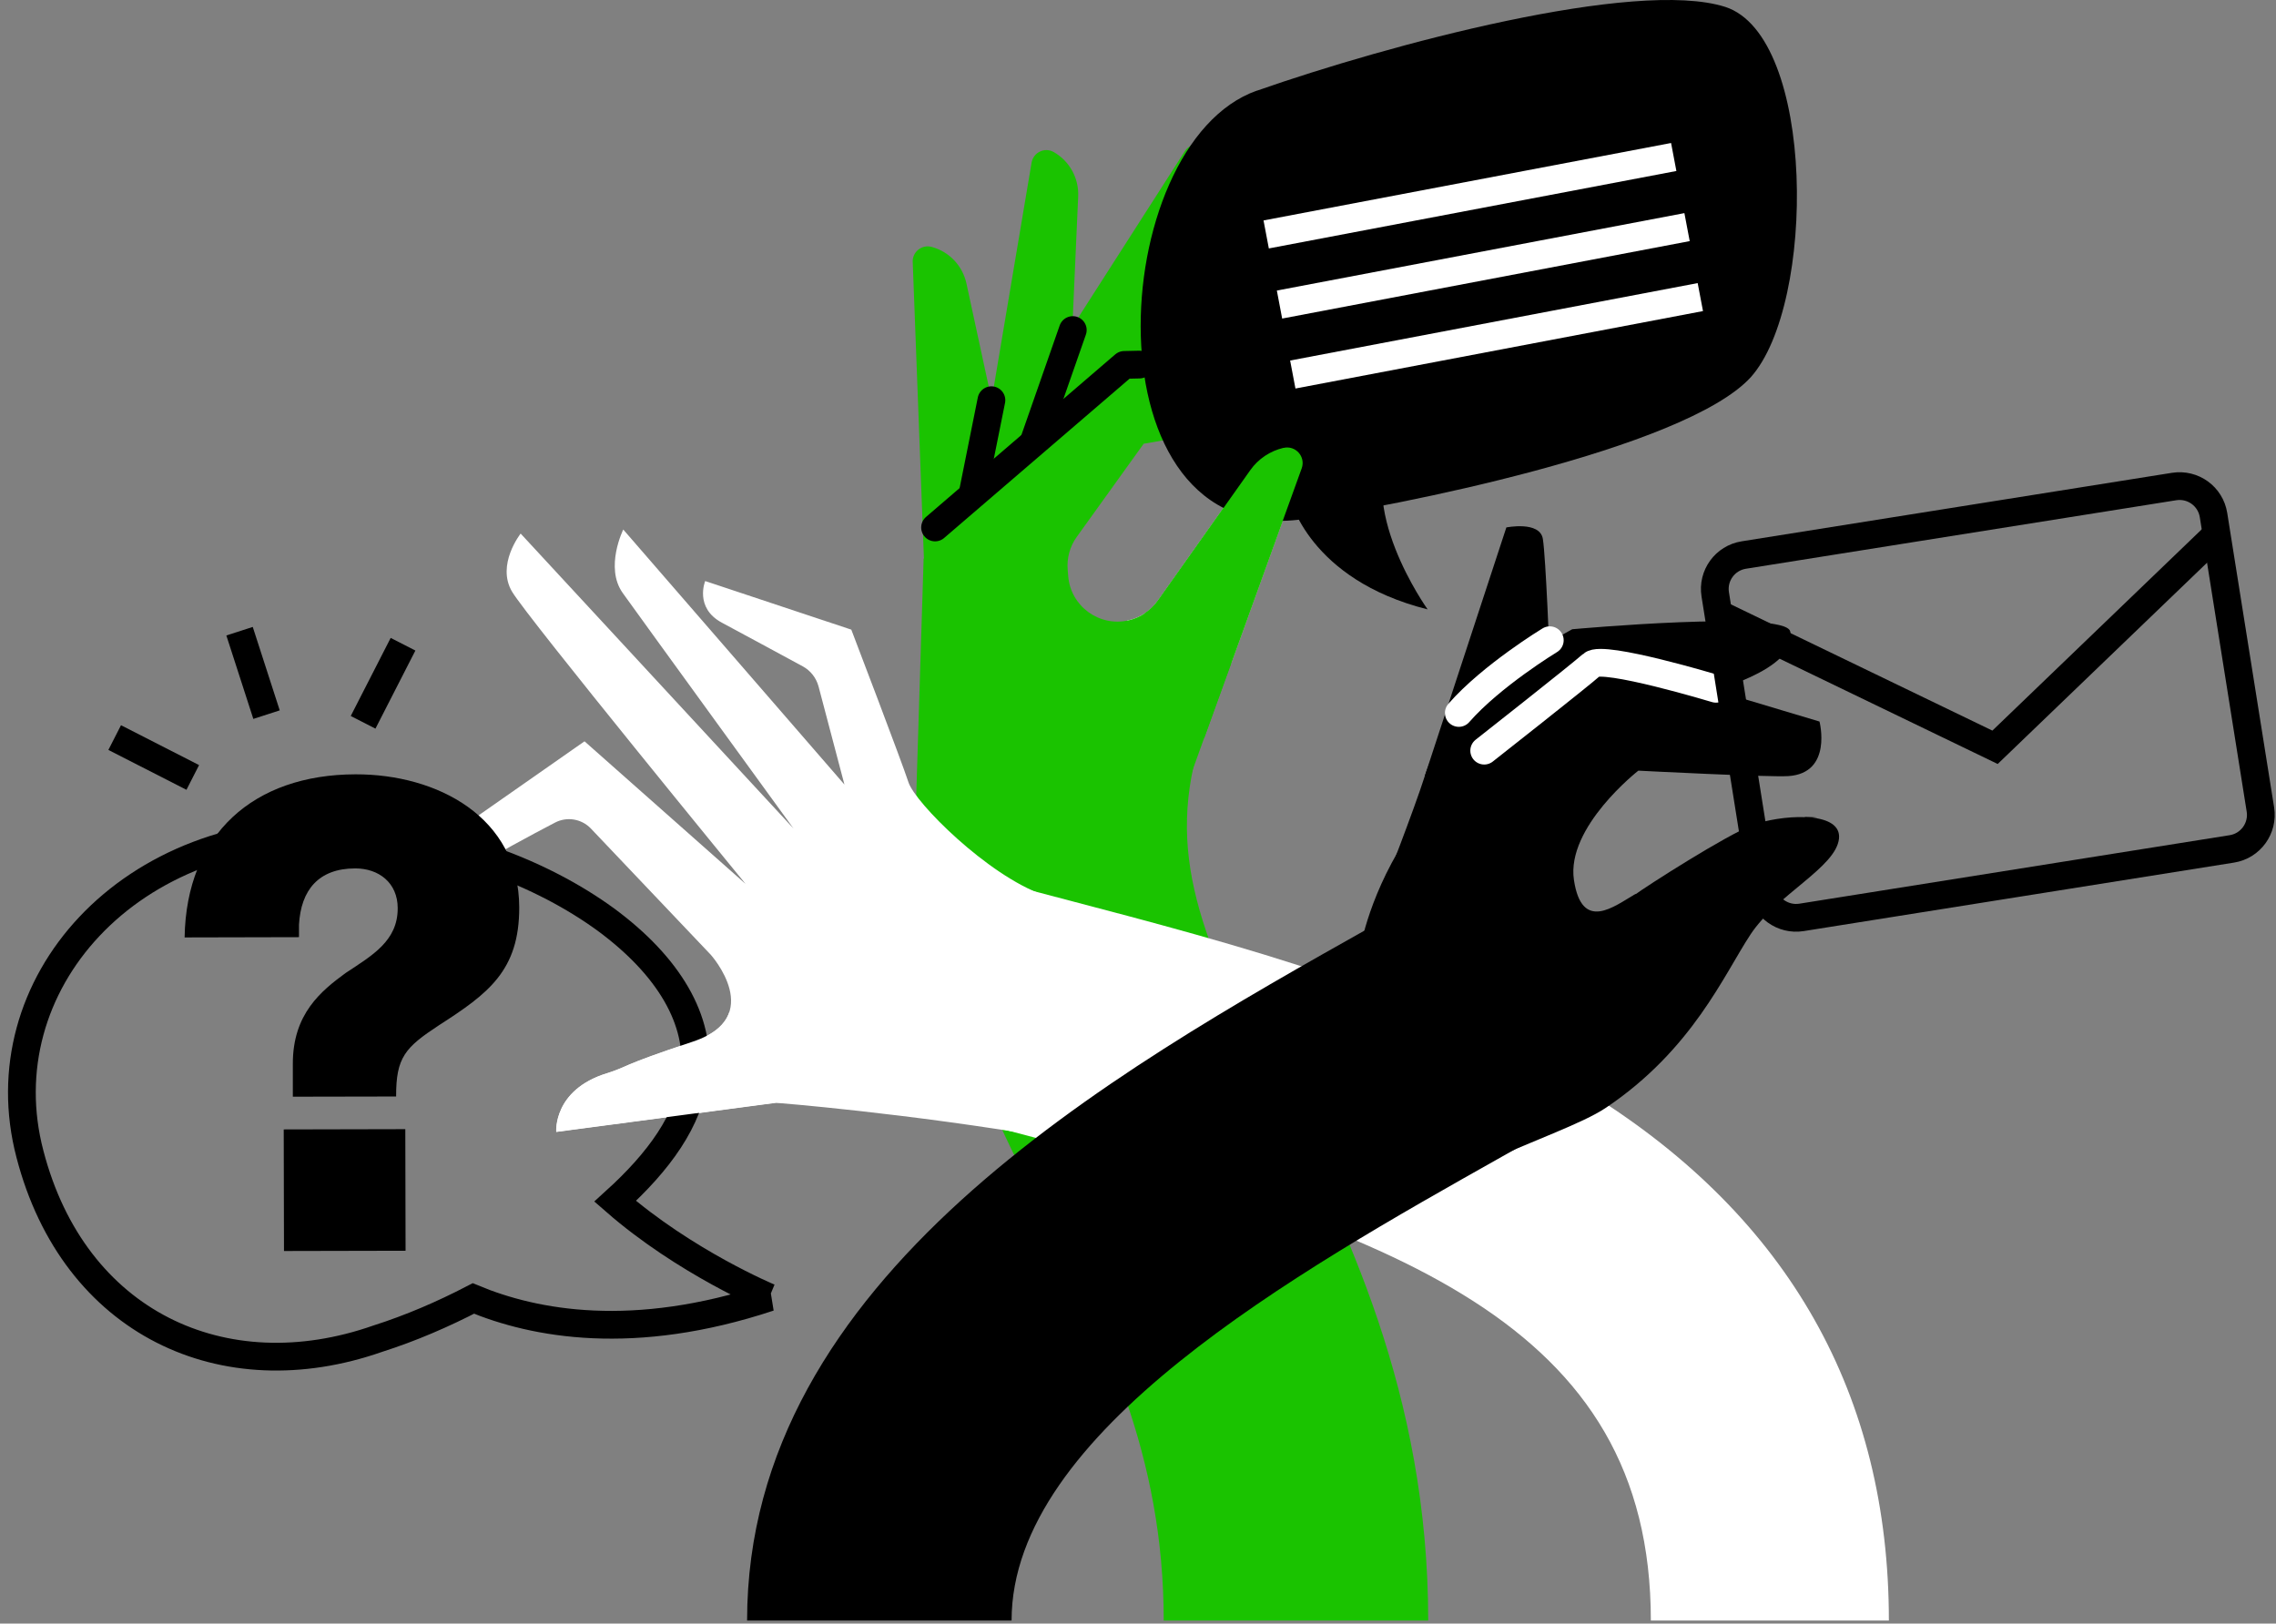 <svg width="164" height="117" viewBox="0 0 164 117" fill="none" xmlns="http://www.w3.org/2000/svg">
<rect x="0" y="0" width="164" height="117" fill="#808080" stroke="none"/>
<path d="M102.911 116.782H83.853C83.853 104.843 79.56 96.243 75.01 87.143C69.45 76.014 63.152 63.403 68.531 46.961L86.645 52.888C83.829 61.487 86.569 67.629 92.062 78.625C96.893 88.301 102.911 100.345 102.911 116.782Z" fill="#1AC300"/>
<path d="M76.499 37.395L87.505 14.46C88.072 13.278 87.933 11.882 87.142 10.834C86.69 10.234 85.775 10.267 85.37 10.901L66.556 40.278L76.499 37.395Z" fill="#1AC300"/>
<path d="M76.556 39.567L77.69 14.154C77.748 12.844 77.071 11.614 75.937 10.962C75.284 10.585 74.46 10.976 74.332 11.719L68.538 46.118L76.556 39.572V39.567Z" fill="#1AC300"/>
<path d="M75.013 45.297L69.639 20.431C69.362 19.15 68.395 18.13 67.128 17.792C66.404 17.597 65.703 18.183 65.77 18.931L66.723 44.187L75.013 45.297Z" fill="#1AC300"/>
<path d="M77.301 23.784L74.457 31.922" stroke="black" stroke-width="2" stroke-linecap="round" stroke-linejoin="round"/>
<path d="M71.438 28.84L70.08 35.601" stroke="black" stroke-width="2" stroke-linecap="round" stroke-linejoin="round"/>
<path d="M92.479 32.273C91.512 32.501 90.659 33.073 90.088 33.883L83.427 43.288C82.922 44.003 82.174 44.503 81.321 44.698C81.278 44.708 81.24 44.717 81.197 44.722L88.715 47.8L93.79 33.75C94.09 32.911 93.346 32.073 92.479 32.278V32.273Z" fill="white"/>
<path d="M65.562 72.013L66.553 40.278L81.013 26.299L96.411 25.971C96.878 25.961 97.254 26.356 97.221 26.823C97.102 28.353 95.963 29.606 94.453 29.872L82.409 31.978L77.592 38.682C77.096 39.368 76.863 40.211 76.934 41.054L76.972 41.531C77.153 43.689 79.207 45.19 81.317 44.704C82.17 44.509 82.918 44.004 83.423 43.294L90.084 33.889C90.66 33.079 91.508 32.507 92.476 32.279C93.343 32.074 94.086 32.912 93.786 33.751L84.734 58.811C83.962 60.95 82.68 62.87 80.998 64.405L79.912 65.396L81.451 68.164C84.085 72.904 81.475 78.845 76.205 80.113L75.672 80.241C70.412 81.509 65.395 77.421 65.562 72.018V72.013Z" fill="#1AC300"/>
<path d="M67.377 38.011L81.013 26.296L82.099 26.272" stroke="black" stroke-width="2" stroke-linecap="round" stroke-linejoin="round"/>
<path d="M90.577 6.533C99.977 3.236 117.843 -1.562 124.313 0.496C130.845 2.612 130.869 21.922 126.152 27.186C121.383 32.399 100.162 36.553 93.845 37.42C78.108 39.583 79.628 10.368 90.572 6.528L90.577 6.533Z" fill="black"/>
<path d="M92.949 35.891C92.949 35.891 94.288 41.761 102.869 43.914C102.869 43.914 97.423 36.305 100.553 31.679C102.43 28.902 92.954 35.886 92.954 35.886L92.949 35.891Z" fill="black"/>
<path d="M120.411 10.305L91.045 15.886L91.428 17.903L120.794 12.322L120.411 10.305Z" fill="white"/>
<path d="M121.371 15.358L92.005 20.938L92.388 22.956L121.754 17.375L121.371 15.358Z" fill="white"/>
<path d="M122.328 20.4L92.962 25.981L93.345 27.998L122.711 22.417L122.328 20.4Z" fill="white"/>
<path d="M92.481 32.273C91.514 32.501 90.661 33.073 90.089 33.883L83.429 43.288C83.162 43.664 82.823 43.979 82.442 44.227C82.623 47.857 84.267 51.087 86.773 53.188L93.796 33.75C94.096 32.911 93.353 32.073 92.486 32.278L92.481 32.273Z" fill="#1AC300"/>
<path d="M136.105 116.783H118.954C118.954 95.224 100.42 88.754 72.144 81.341C69.876 80.746 67.532 80.131 65.283 79.516L69.805 62.97C71.968 63.56 74.164 64.137 76.494 64.747C89.086 68.049 103.36 71.788 114.699 78.887C128.902 87.782 136.105 100.532 136.105 116.778V116.783Z" fill="white"/>
<path d="M85.331 74.817C86.479 70.992 84.135 66.994 80.271 65.994C78.48 65.532 76.612 65.003 75.164 64.488C71.143 63.059 65.945 57.852 65.463 56.379C64.987 54.907 61.342 45.374 61.342 45.374L50.813 41.872C50.813 41.872 50.017 43.801 52.018 44.873C53.481 45.655 56.378 47.227 57.84 48.018C58.407 48.323 58.817 48.852 58.984 49.476L60.847 56.537L44.91 38.16C44.91 38.16 43.557 40.89 44.872 42.734C46.187 44.578 57.173 59.7 57.173 59.7L37.516 38.451C37.516 38.451 35.739 40.7 36.901 42.644C38.068 44.587 53.719 63.693 53.719 63.693L42.118 53.421L29.859 61.992C29.859 61.992 31.927 63.993 34.052 62.606C35.462 61.682 38.264 60.181 39.988 59.281C40.851 58.828 41.908 59.005 42.58 59.71L51.218 68.805C51.218 68.805 55.253 73.312 49.908 75.079C44.567 76.847 45.286 76.866 43.709 77.357C39.831 78.562 40.079 81.573 40.079 81.573L55.93 79.472C55.93 79.472 65.287 80.196 75.902 82.016C81.481 82.974 84.097 78.905 85.321 74.827L85.331 74.817Z" fill="white"/>
<path d="M55.426 93.495C55.426 93.495 49.38 90.979 44.325 86.567C47.465 83.718 49.666 80.731 50.052 77.434C50.505 73.532 48.208 69.625 43.654 66.266C39.137 62.974 32.367 60.23 24.777 60.03C9.245 59.258 -1.026 71.031 2.156 83.161C5.32 95.362 16.116 100.36 27.212 96.472C29.604 95.71 31.919 94.709 34.111 93.571C38.527 95.41 45.645 96.739 55.431 93.495H55.426Z" stroke="black" stroke-width="2"/>
<path d="M52.553 72.94C52.272 73.764 51.514 74.536 49.918 75.065C44.577 76.832 45.297 76.851 43.72 77.342C39.841 78.547 40.089 81.559 40.089 81.559L55.94 79.457C55.94 79.457 56.217 79.457 56.712 79.457C56.226 76.951 54.773 74.598 52.553 72.93V72.94Z" fill="white"/>
<path d="M13.302 67.554C13.426 60.112 18.271 55.815 25.618 55.8C31.506 55.786 37.4 58.883 37.414 65.386C37.424 69.955 35.165 71.609 31.64 73.876C29.196 75.482 28.533 76.192 28.543 79.017L21.101 79.031V76.678C21.087 73.052 23.159 71.399 24.898 70.122C26.828 68.845 28.662 67.807 28.657 65.448C28.657 63.609 27.285 62.575 25.589 62.58C22.95 62.585 21.682 64.143 21.544 66.639V67.535L13.302 67.554ZM20.444 81.39L29.205 81.371L29.224 90.132L20.463 90.151L20.444 81.39Z" fill="black"/>
<path d="M8.264 53.152L13.89 56.025" stroke="black" stroke-width="2"/>
<path d="M29.041 46.425L26.163 52.052" stroke="black" stroke-width="2"/>
<path d="M17.261 45.486L19.205 51.499" stroke="black" stroke-width="2"/>
<path d="M72.891 116.779H53.833C53.833 92.09 79.899 77.425 98.933 66.715C100.114 66.053 101.267 65.4 102.382 64.766L111.796 81.337C110.658 81.985 109.481 82.647 108.275 83.324C93.344 91.728 72.891 103.234 72.891 116.779Z" fill="black"/>
<path d="M102.663 55.927L108.542 38.009C108.542 38.009 110.958 37.523 111.172 38.833C111.387 40.148 111.668 47.523 111.668 47.523C111.668 47.523 102.877 57.233 102.663 55.923V55.927Z" fill="black"/>
<path d="M128.992 45.493C128.601 43.954 113.289 45.345 113.289 45.345C113.289 45.345 108.215 48.08 106.576 49.914C104.937 51.753 103.431 53.511 102.664 55.927C101.897 58.342 99.644 64.121 99.644 64.121L116.776 52.677L122.76 49.962C122.76 49.962 129.711 48.309 128.992 45.488V45.493Z" fill="black"/>
<path d="M111.672 46.137C111.672 46.137 107.475 48.681 105.116 51.378" stroke="white" stroke-width="2" stroke-linecap="round" stroke-linejoin="round"/>
<path d="M89.504 79.711L97.951 68.686C97.951 68.686 98.447 64.97 101.196 60.61C102.115 59.157 103.282 57.637 104.764 56.156C107.909 53.021 110.61 50.691 112.459 49.195C114.031 47.923 116.132 47.513 118.071 48.094L131.106 51.996C131.106 51.996 132.069 55.708 128.872 55.927C127.481 56.022 118.052 55.536 118.052 55.536C118.052 55.536 112.845 59.6 113.411 63.407C113.978 67.214 116.337 65.289 117.785 64.46C118.767 63.898 122.916 73.398 117.418 78.524C114.293 81.44 89.504 79.711 89.504 79.711Z" fill="black"/>
<path d="M123.645 49.635C123.645 49.635 115.498 47.172 114.703 47.896C113.907 48.62 106.946 54.094 106.946 54.094" stroke="white" stroke-width="2" stroke-linecap="round" stroke-linejoin="round"/>
<path d="M160.818 61.174C162.171 60.96 163.09 59.688 162.876 58.335L159.498 37.119C159.284 35.766 158.016 34.846 156.658 35.061L125.652 39.997C124.299 40.211 123.375 41.483 123.594 42.836L126.972 64.052C127.186 65.405 128.458 66.325 129.811 66.11L160.818 61.174Z" stroke="black" stroke-width="2"/>
<path d="M159.716 38.506L143.755 53.852L123.812 44.223" stroke="black" stroke-width="2"/>
<path d="M117.737 64.523C118.647 63.846 124.412 60.163 126.308 59.449C127.232 59.101 128.776 58.83 130.095 58.887C129.614 58.825 131.806 58.939 130.562 58.92C131.73 59.049 132.606 59.487 132.511 60.43C132.297 62.508 128.037 64.456 126.136 67.339C124.23 70.226 121.958 75.633 115.721 79.826C113.997 80.984 110.395 82.199 106.531 83.99C104.182 83.147 102.515 81.789 101.814 79.945C100.023 75.209 116.836 65.195 117.746 64.518L117.737 64.523Z" fill="black"/>
</svg>

